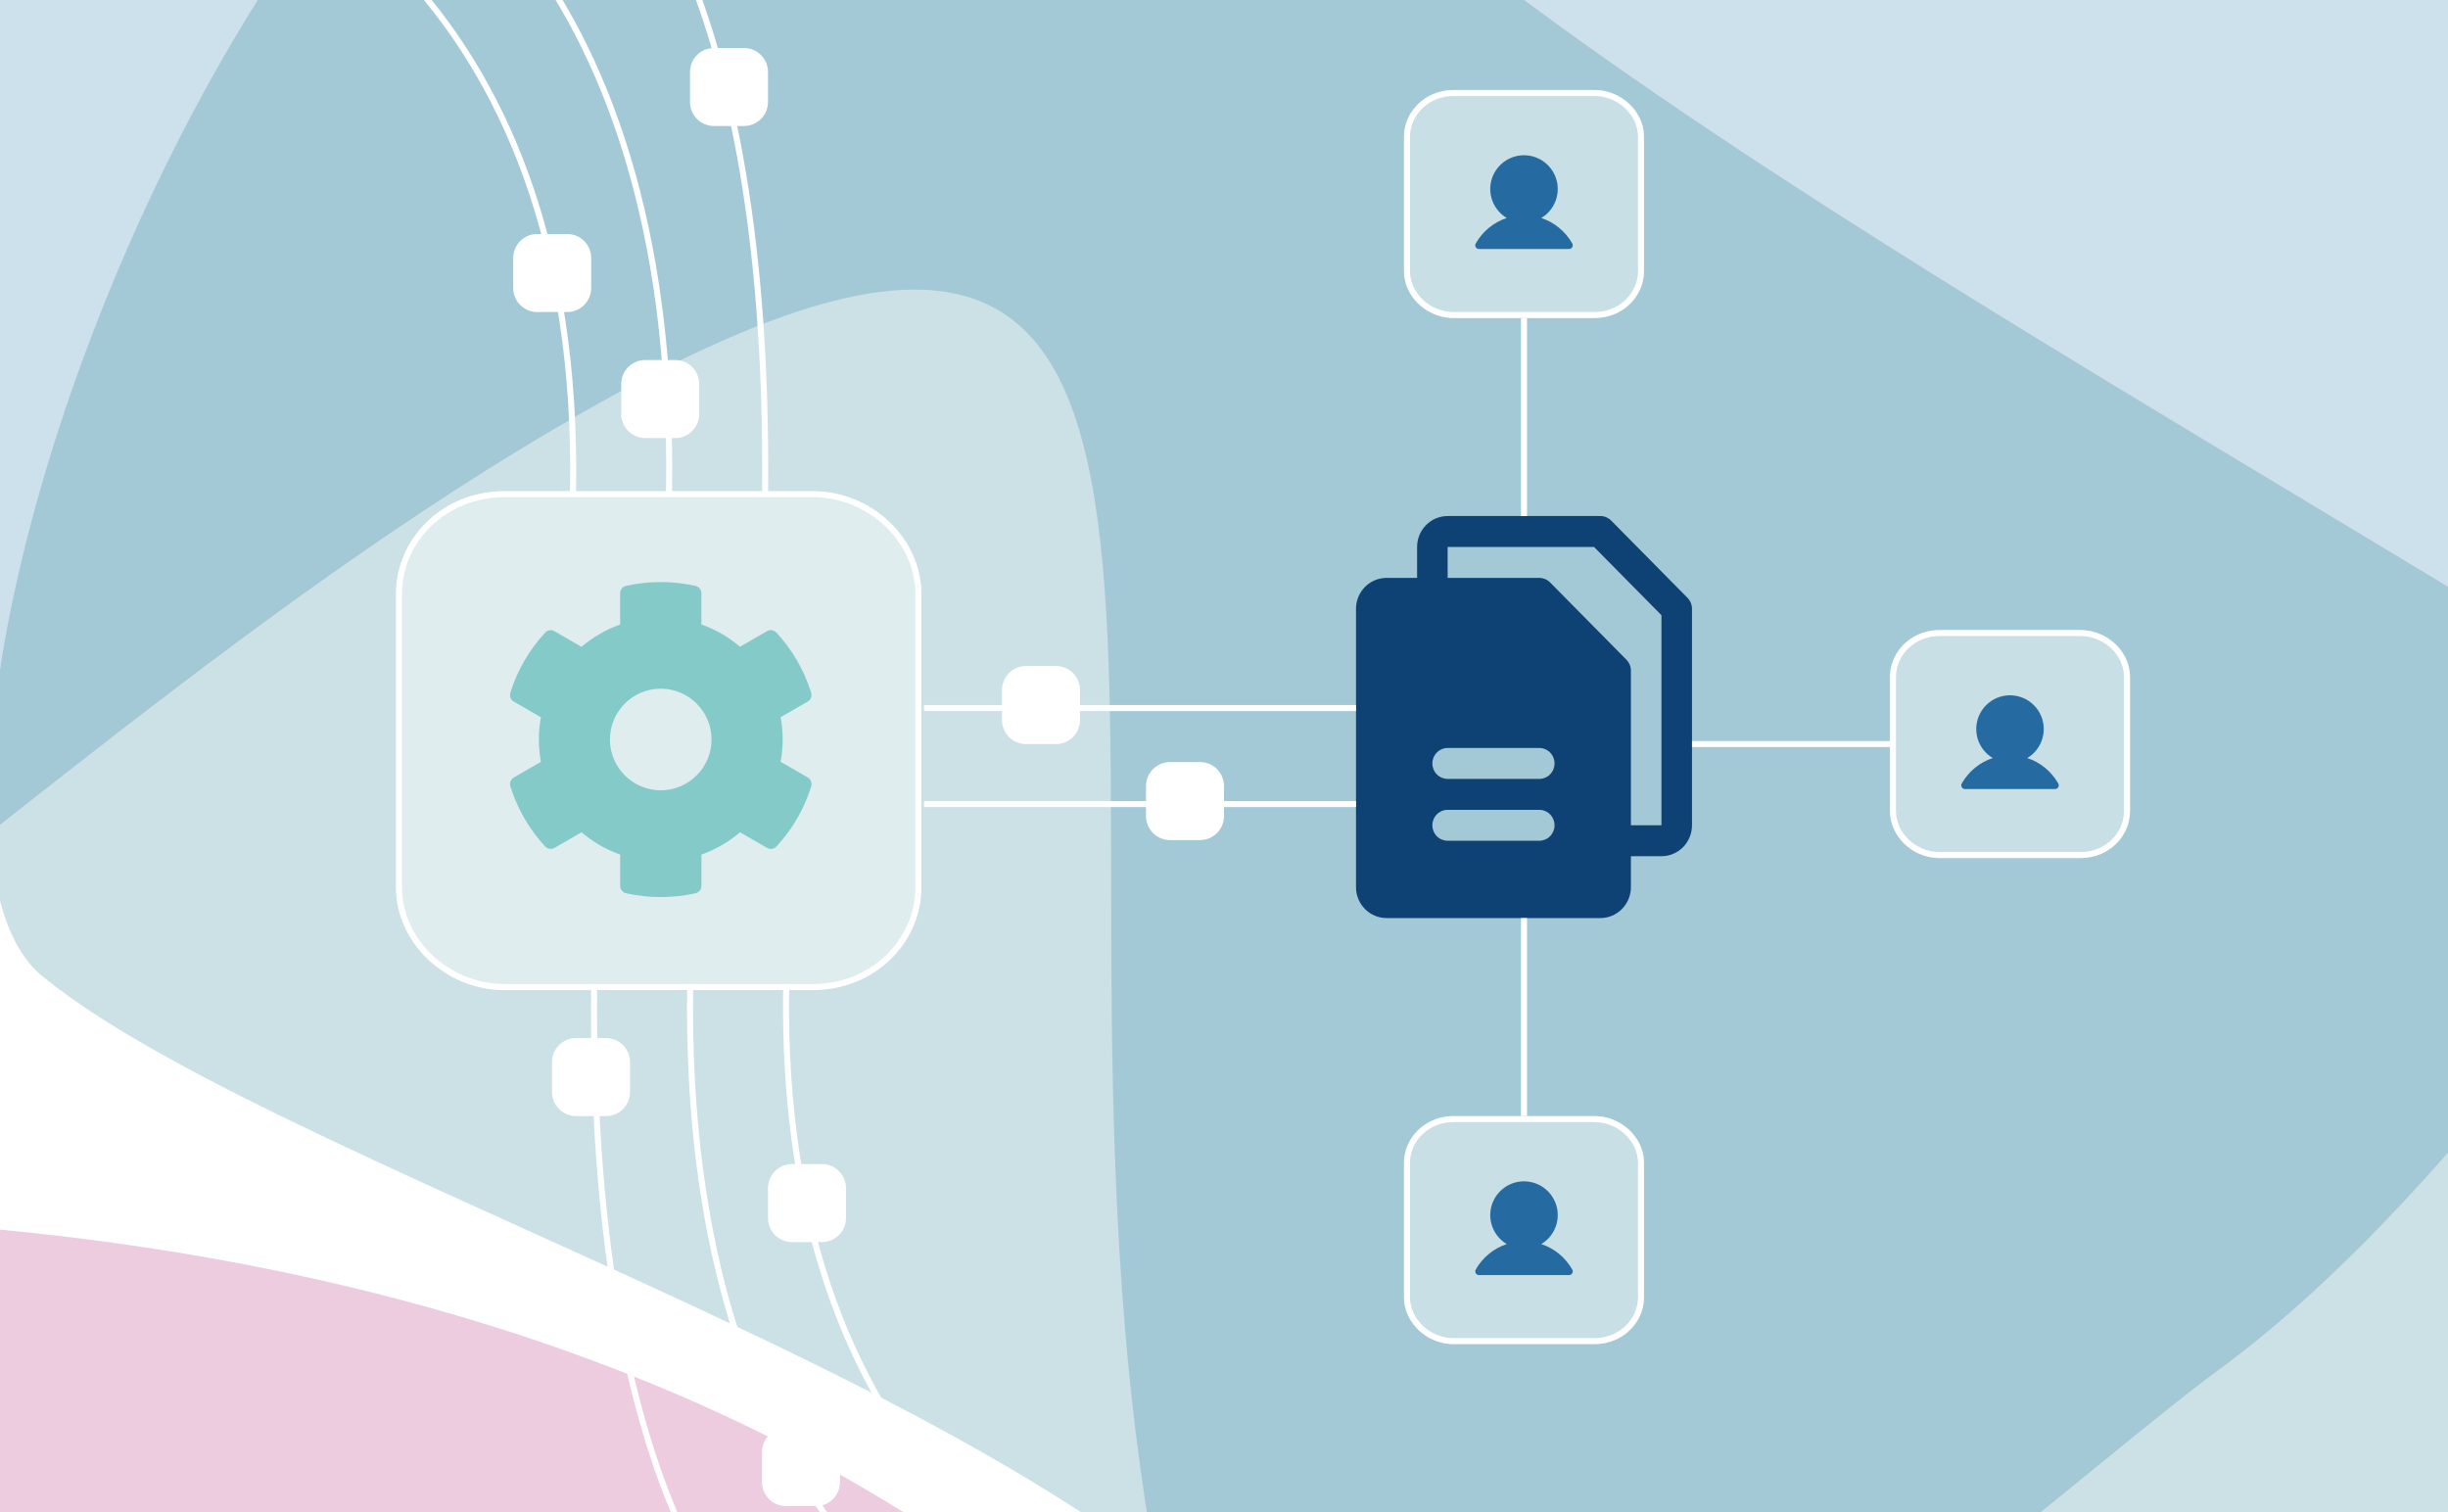 <svg width="408" height="252" viewBox="0 0 408 252" fill="none" xmlns="http://www.w3.org/2000/svg">
<g clip-path="url(#clip0_6433_36767)">
<rect width="408" height="252" fill="white"/>
<g clip-path="url(#clip1_6433_36767)">
<rect width="1480" height="1492" transform="translate(-746 -940)" fill="white"/>
<g filter="url(#filter0_f_6433_36767)">
<path d="M364.765 -83.839L265.25 -96.933C192.697 -110.709 27.204 -127.239 -54.348 -83.157C-156.288 -28.054 -137.002 46.335 -125.982 156.54C-114.961 266.746 -13.021 128.989 102.695 65.621C218.411 2.252 171.574 123.479 190.86 250.215C210.146 376.952 328.617 258.481 369.945 228.174C411.273 197.868 452.599 134.499 469.13 106.948C482.019 85.466 412.21 -23.25 372.949 -78.918C371.028 -81.641 368.069 -83.404 364.765 -83.839Z" fill="#066CA0" fill-opacity="0.2"/>
</g>
<g filter="url(#filter1_f_6433_36767)">
<path d="M134.997 550.634C209.288 583.465 249.776 478.299 260.734 421.612C220.223 193.805 -24.136 205.647 -37.056 202.185C-49.977 198.723 -170.155 302.693 -186.481 324.86C-202.807 347.028 -180.877 441.762 -114.261 516.158C-47.645 590.553 -63.002 522.968 -29.604 514.607C3.795 506.247 42.133 509.596 134.997 550.634Z" fill="#AD0365" fill-opacity="0.2"/>
</g>
<g filter="url(#filter2_f_6433_36767)">
<path d="M569.131 675.389C639.009 699.694 676.734 528.542 686.861 439.927C717.243 204.466 339.366 92.432 208.343 -38.591C77.32 -169.614 -34.714 128.511 7.061 162.691C48.837 196.87 196.95 238.646 217.837 289.916C238.725 341.186 248.22 532.973 297.59 570.95C346.961 608.928 481.782 645.007 569.131 675.389Z" fill="#006C7D" fill-opacity="0.2"/>
</g>
</g>
<path d="M66 147.882L66 98.975C66 89.682 73.827 81.857 84.099 81.857L135.46 81.857C145.243 81.857 153.558 89.682 153.558 98.975L153.558 147.882C153.558 157.175 145.732 165 135.46 165L84.099 165C74.316 165 66 157.175 66 147.882Z" fill="white" fill-opacity="0.4"/>
<path d="M135.459 82.856L135.459 81.856L84.099 81.856L84.099 82.856L135.459 82.856ZM152.558 98.975L152.558 147.882C152.558 156.586 145.216 164 135.459 164L84.099 164C74.813 164 67 156.569 67 147.882L67 98.975C67 90.27 74.342 82.856 84.099 82.856L84.099 81.856L83.619 81.862C73.584 82.101 66 89.827 66 98.975L66 147.882C66 157.029 74.058 164.755 83.642 164.994L84.099 165L135.459 165C145.731 165 153.558 157.174 153.558 147.882L153.558 98.975C153.558 89.682 145.242 81.856 135.459 81.856L135.459 82.856C144.745 82.856 152.558 90.288 152.558 98.975Z" fill="white"/>
<path d="M134.616 129.558L130.107 126.955C130.562 124.499 130.562 121.98 130.107 119.524L134.616 116.92C135.135 116.624 135.368 116.01 135.198 115.439C134.023 111.67 132.023 108.262 129.408 105.425C129.006 104.992 128.35 104.886 127.842 105.182L123.333 107.786C121.438 106.156 119.258 104.896 116.897 104.071V98.874C116.897 98.281 116.485 97.762 115.903 97.635C112.018 96.767 108.038 96.81 104.344 97.635C103.762 97.762 103.349 98.281 103.349 98.874V104.081C100.999 104.917 98.819 106.177 96.914 107.796L92.415 105.193C91.897 104.896 91.251 104.992 90.849 105.436C88.234 108.262 86.234 111.67 85.059 115.449C84.879 116.021 85.122 116.635 85.641 116.931L90.15 119.535C89.695 121.99 89.695 124.51 90.15 126.965L85.641 129.569C85.122 129.865 84.889 130.479 85.059 131.051C86.234 134.819 88.234 138.227 90.849 141.064C91.251 141.498 91.907 141.604 92.415 141.307L96.924 138.704C98.819 140.334 100.999 141.593 103.36 142.419V147.626C103.36 148.219 103.773 148.738 104.355 148.865C108.239 149.733 112.219 149.69 115.913 148.865C116.495 148.738 116.908 148.219 116.908 147.626V142.419C119.258 141.583 121.438 140.323 123.343 138.704L127.853 141.307C128.371 141.604 129.017 141.509 129.419 141.064C132.033 138.238 134.034 134.83 135.209 131.051C135.368 130.469 135.135 129.855 134.616 129.558ZM110.123 131.707C105.455 131.707 101.656 127.907 101.656 123.239C101.656 118.572 105.455 114.772 110.123 114.772C114.791 114.772 118.591 118.572 118.591 123.239C118.591 127.907 114.791 131.707 110.123 131.707Z" fill="#84CAC9"/>
<path d="M67.275 -5.344C83.847 12.179 96.802 39.895 96 82.01L95 81.99C95.798 40.105 82.919 12.654 66.549 -4.656C50.167 -21.979 30.256 -29.181 16.95 -30.503L17.05 -31.497C30.577 -30.153 50.716 -22.854 67.275 -5.344Z" fill="white"/>
<path d="M41.594 -38.496C65.807 -35.629 113.433 -7.408 112.004 82.008L111.004 81.992C112.427 -6.999 65.098 -34.707 41.477 -37.504L41.594 -38.496Z" fill="white"/>
<path d="M112.68 -10.604C121.531 7.981 128.445 37.355 128.017 82.005L127.017 81.995C127.444 37.442 120.542 8.231 111.776 -10.175C103.002 -28.598 92.395 -36.137 85.439 -37.51L85.632 -38.49C93.026 -37.031 103.837 -29.172 112.68 -10.604Z" fill="white"/>
<path d="M124 8C126.209 8 128 9.791 128 12L128 17C128 19.209 126.209 21 124 21L119 21C116.791 21 115 19.209 115 17L115 12C115 9.791 116.791 8 119 8L124 8Z" fill="white"/>
<path d="M94.535 39C96.744 39 98.535 40.791 98.535 43L98.535 48C98.535 50.209 96.744 52 94.535 52L89.535 52C87.326 52 85.535 50.209 85.535 48L85.535 43C85.535 40.791 87.326 39 89.535 39L94.535 39Z" fill="white"/>
<path d="M112.535 60C114.744 60 116.535 61.791 116.535 64L116.535 69C116.535 71.209 114.744 73 112.535 73L107.535 73C105.326 73 103.535 71.209 103.535 69L103.535 64C103.535 61.791 105.326 60 107.535 60L112.535 60Z" fill="white"/>
<path d="M159.259 251.345C142.688 233.822 129.733 206.107 130.535 163.992L131.535 164.011C130.737 205.896 143.616 233.347 159.986 250.658C176.368 267.98 196.279 275.182 209.585 276.504L209.485 277.498C195.958 276.154 175.819 268.855 159.259 251.345Z" fill="white"/>
<path d="M184.941 284.497C160.728 281.63 113.102 253.409 114.531 163.993L115.531 164.009C114.108 253 161.437 280.708 185.058 283.505L184.941 284.497Z" fill="white"/>
<path d="M113.855 256.606C105.004 238.021 98.09 208.647 98.518 163.996L99.518 164.006C99.091 208.559 105.992 237.77 114.758 256.176C123.532 274.599 134.14 282.138 141.096 283.511L140.903 284.492C133.509 283.033 122.698 275.173 113.855 256.606Z" fill="white"/>
<path d="M131 251.001C128.791 251.001 127 249.21 127 247.001L127 242.001C127 239.792 128.791 238.001 131 238.001L136 238.001C138.209 238.001 140 239.792 140 242.001L140 247.001C140 249.21 138.209 251.001 136 251.001L131 251.001Z" fill="white"/>
<path d="M132 207.001C129.791 207.001 128 205.21 128 203.001L128 198.001C128 195.792 129.791 194.001 132 194.001L137 194.001C139.209 194.001 141 195.792 141 198.001L141 203.001C141 205.21 139.209 207.001 137 207.001L132 207.001Z" fill="white"/>
<path d="M96 186C93.791 186 92 184.209 92 182L92 177C92 174.791 93.791 173 96 173L101 173C103.209 173 105 174.791 105 177L105 182C105 184.209 103.209 186 101 186L96 186Z" fill="white"/>
<path d="M281.255 99.638L268.528 86.754C268.292 86.514 268.011 86.325 267.702 86.195C267.393 86.066 267.062 86 266.727 86H241.273C239.923 86 238.628 86.543 237.673 87.51C236.718 88.476 236.182 89.787 236.182 91.154V96.308H231.091C229.741 96.308 228.446 96.851 227.491 97.817C226.536 98.784 226 100.095 226 101.462V147.846C226 149.213 226.536 150.524 227.491 151.49C228.446 152.457 229.741 153 231.091 153H266.727C268.077 153 269.372 152.457 270.327 151.49C271.282 150.524 271.818 149.213 271.818 147.846V142.692H276.909C278.259 142.692 279.554 142.149 280.509 141.183C281.464 140.216 282 138.905 282 137.538V101.462C282 101.123 281.935 100.788 281.807 100.475C281.679 100.162 281.492 99.878 281.255 99.638ZM256.545 140.115H241.273C240.598 140.115 239.95 139.844 239.473 139.361C238.995 138.877 238.727 138.222 238.727 137.538C238.727 136.855 238.995 136.2 239.473 135.716C239.95 135.233 240.598 134.962 241.273 134.962H256.545C257.221 134.962 257.868 135.233 258.345 135.716C258.823 136.2 259.091 136.855 259.091 137.538C259.091 138.222 258.823 138.877 258.345 139.361C257.868 139.844 257.221 140.115 256.545 140.115ZM256.545 129.808H241.273C240.598 129.808 239.95 129.536 239.473 129.053C238.995 128.57 238.727 127.914 238.727 127.231C238.727 126.547 238.995 125.892 239.473 125.409C239.95 124.925 240.598 124.654 241.273 124.654H256.545C257.221 124.654 257.868 124.925 258.345 125.409C258.823 125.892 259.091 126.547 259.091 127.231C259.091 127.914 258.823 128.57 258.345 129.053C257.868 129.536 257.221 129.808 256.545 129.808ZM276.909 137.538H271.818V111.769C271.818 111.431 271.753 111.095 271.625 110.783C271.497 110.47 271.31 110.186 271.074 109.946L258.346 97.061C258.11 96.822 257.829 96.632 257.52 96.503C257.211 96.374 256.88 96.307 256.545 96.308H241.273V91.154H265.674L276.909 102.528V137.538Z" fill="#0E4174"/>
<path d="M226 117.5L226 118.5L154 118.5L154 117.5L226 117.5Z" fill="white"/>
<path d="M226 133.5L226 134.5L154 134.5L154 133.5L226 133.5Z" fill="white"/>
<path d="M315 123.5L315 124.5L282 124.5L282 123.5L315 123.5Z" fill="white"/>
<path d="M254.5 186L253.5 186L253.5 153L254.5 153L254.5 186Z" fill="white"/>
<path d="M254.5 86L253.5 86L253.5 53L254.5 53L254.5 86Z" fill="white"/>
<path d="M167 115C167 112.791 168.791 111 171 111L176 111C178.209 111 180 112.791 180 115L180 120C180 122.209 178.209 124 176 124L171 124C168.791 124 167 122.209 167 120L167 115Z" fill="white"/>
<path d="M191 131C191 128.791 192.791 127 195 127L200 127C202.209 127 204 128.791 204 131L204 136C204 138.209 202.209 140 200 140L195 140C192.791 140 191 138.209 191 136L191 131Z" fill="white"/>
<path d="M234 45.176L234 22.823C234 18.576 237.575 15 242.268 15L265.732 15C270.201 15 274 18.576 274 22.823L274 45.176C274 49.423 270.425 53 265.732 53L242.268 53C237.799 53 234 49.423 234 45.176Z" fill="white" fill-opacity="0.4"/>
<path d="M265.731 16L265.731 15L242.269 15L242.269 16L265.731 16ZM273 22.823L273 45.177C273 48.836 269.908 52 265.731 52L242.269 52C238.297 52 235 48.819 235 45.177L235 22.823C235 19.164 238.092 16 242.269 16L242.269 15L241.832 15.011C237.5 15.217 234.218 18.488 234.011 22.428L234 22.823L234 45.177C234 49.291 237.565 52.776 241.852 52.989L242.269 53L265.731 53C270.424 53 274 49.424 274 45.177L274 22.823L273.989 22.428C273.762 18.357 270.061 15 265.731 15L265.731 16C269.703 16 273 19.181 273 22.823Z" fill="white"/>
<path d="M262.041 41.188C261.987 41.282 261.908 41.361 261.813 41.416C261.718 41.471 261.61 41.5 261.5 41.5H246.5C246.39 41.5 246.283 41.471 246.188 41.416C246.093 41.361 246.014 41.282 245.959 41.187C245.904 41.092 245.876 40.984 245.876 40.875C245.876 40.765 245.905 40.657 245.959 40.562C247.149 38.505 248.983 37.031 251.123 36.331C250.064 35.701 249.242 34.741 248.782 33.598C248.322 32.456 248.25 31.193 248.576 30.006C248.903 28.818 249.611 27.77 250.591 27.024C251.57 26.277 252.768 25.873 254 25.873C255.232 25.873 256.43 26.277 257.409 27.024C258.389 27.77 259.097 28.818 259.423 30.006C259.75 31.193 259.678 32.456 259.218 33.598C258.758 34.741 257.936 35.701 256.877 36.331C259.017 37.031 260.851 38.505 262.041 40.562C262.096 40.657 262.125 40.765 262.125 40.875C262.125 40.985 262.096 41.092 262.041 41.188Z" fill="#256BA2"/>
<path d="M315 135.176L315 112.824C315 108.576 318.575 105 323.268 105L346.732 105C351.201 105 355 108.576 355 112.824L355 135.176C355 139.424 351.425 143 346.732 143L323.268 143C318.799 143 315 139.424 315 135.176Z" fill="white" fill-opacity="0.4"/>
<path d="M346.731 106L346.731 105L323.269 105L323.269 106L346.731 106ZM354 112.823L354 135.177C354 138.836 350.908 142 346.731 142L323.269 142C319.297 142 316 138.819 316 135.177L316 112.823C316 109.164 319.092 106 323.269 106L323.269 105L322.832 105.011C318.5 105.217 315.218 108.488 315.011 112.428L315 112.823L315 135.177C315 139.291 318.565 142.776 322.852 142.989L323.269 143L346.731 143C351.424 143 355 139.424 355 135.177L355 112.823L354.989 112.428C354.762 108.357 351.061 105 346.731 105L346.731 106C350.703 106 354 109.181 354 112.823Z" fill="white"/>
<path d="M343.041 131.187C342.987 131.283 342.908 131.361 342.813 131.416C342.718 131.471 342.61 131.5 342.5 131.5H327.5C327.39 131.5 327.283 131.471 327.188 131.416C327.093 131.361 327.014 131.282 326.959 131.187C326.904 131.092 326.876 130.984 326.876 130.875C326.876 130.765 326.905 130.657 326.959 130.562C328.149 128.505 329.983 127.03 332.123 126.331C331.064 125.701 330.242 124.741 329.782 123.598C329.322 122.456 329.25 121.193 329.576 120.006C329.903 118.818 330.611 117.77 331.591 117.024C332.57 116.277 333.768 115.873 335 115.873C336.232 115.873 337.43 116.277 338.409 117.024C339.389 117.77 340.097 118.818 340.423 120.006C340.75 121.193 340.678 122.456 340.218 123.598C339.758 124.741 338.936 125.701 337.877 126.331C340.017 127.03 341.851 128.505 343.041 130.562C343.096 130.657 343.125 130.765 343.125 130.875C343.125 130.985 343.096 131.092 343.041 131.187Z" fill="#256BA2"/>
<path d="M234 216.176L234 193.824C234 189.576 237.575 186 242.268 186L265.732 186C270.201 186 274 189.576 274 193.824L274 216.176C274 220.424 270.425 224 265.732 224L242.268 224C237.799 224 234 220.424 234 216.176Z" fill="white" fill-opacity="0.4"/>
<path d="M265.731 187L265.731 186L242.269 186L242.269 187L265.731 187ZM273 193.823L273 216.177C273 219.836 269.908 223 265.731 223L242.269 223C238.297 223 235 219.819 235 216.177L235 193.823C235 190.164 238.092 187 242.269 187L242.269 186L241.832 186.011C237.5 186.217 234.218 189.488 234.011 193.428L234 193.823L234 216.177C234 220.291 237.565 223.776 241.852 223.989L242.269 224L265.731 224C270.424 224 274 220.424 274 216.177L274 193.823L273.989 193.428C273.762 189.357 270.061 186 265.731 186L265.731 187C269.703 187 273 190.181 273 193.823Z" fill="white"/>
<path d="M262.041 212.187C261.987 212.283 261.908 212.361 261.813 212.416C261.718 212.471 261.61 212.5 261.5 212.5H246.5C246.39 212.5 246.283 212.471 246.188 212.416C246.093 212.361 246.014 212.282 245.959 212.187C245.904 212.092 245.876 211.984 245.876 211.875C245.876 211.765 245.905 211.657 245.959 211.562C247.149 209.505 248.983 208.03 251.123 207.331C250.064 206.701 249.242 205.741 248.782 204.598C248.322 203.456 248.25 202.193 248.576 201.006C248.903 199.818 249.611 198.77 250.591 198.024C251.57 197.277 252.768 196.873 254 196.873C255.232 196.873 256.43 197.277 257.409 198.024C258.389 198.77 259.097 199.818 259.423 201.006C259.75 202.193 259.678 203.456 259.218 204.598C258.758 205.741 257.936 206.701 256.877 207.331C259.017 208.03 260.851 209.505 262.041 211.562C262.096 211.657 262.125 211.765 262.125 211.875C262.125 211.985 262.096 212.092 262.041 212.187Z" fill="#256BA2"/>
</g>
<defs>
<filter id="filter0_f_6433_36767" x="-335.057" y="-311.754" width="1005.75" height="819.317" filterUnits="userSpaceOnUse" color-interpolation-filters="sRGB">
<feFlood flood-opacity="0" result="BackgroundImageFix"/>
<feBlend mode="normal" in="SourceGraphic" in2="BackgroundImageFix" result="shape"/>
<feGaussianBlur stdDeviation="100" result="effect1_foregroundBlur_6433_36767"/>
</filter>
<filter id="filter1_f_6433_36767" x="-391.646" y="2.1" width="852.38" height="754.751" filterUnits="userSpaceOnUse" color-interpolation-filters="sRGB">
<feFlood flood-opacity="0" result="BackgroundImageFix"/>
<feBlend mode="normal" in="SourceGraphic" in2="BackgroundImageFix" result="shape"/>
<feGaussianBlur stdDeviation="100" result="effect1_foregroundBlur_6433_36767"/>
</filter>
<filter id="filter2_f_6433_36767" x="-201.82" y="-271.675" width="1090.41" height="1149.4" filterUnits="userSpaceOnUse" color-interpolation-filters="sRGB">
<feFlood flood-opacity="0" result="BackgroundImageFix"/>
<feBlend mode="normal" in="SourceGraphic" in2="BackgroundImageFix" result="shape"/>
<feGaussianBlur stdDeviation="100" result="effect1_foregroundBlur_6433_36767"/>
</filter>
<clipPath id="clip0_6433_36767">
<rect width="408" height="252" fill="white"/>
</clipPath>
<clipPath id="clip1_6433_36767">
<rect width="1480" height="1492" fill="white" transform="translate(-746 -940)"/>
</clipPath>
</defs>
</svg>
